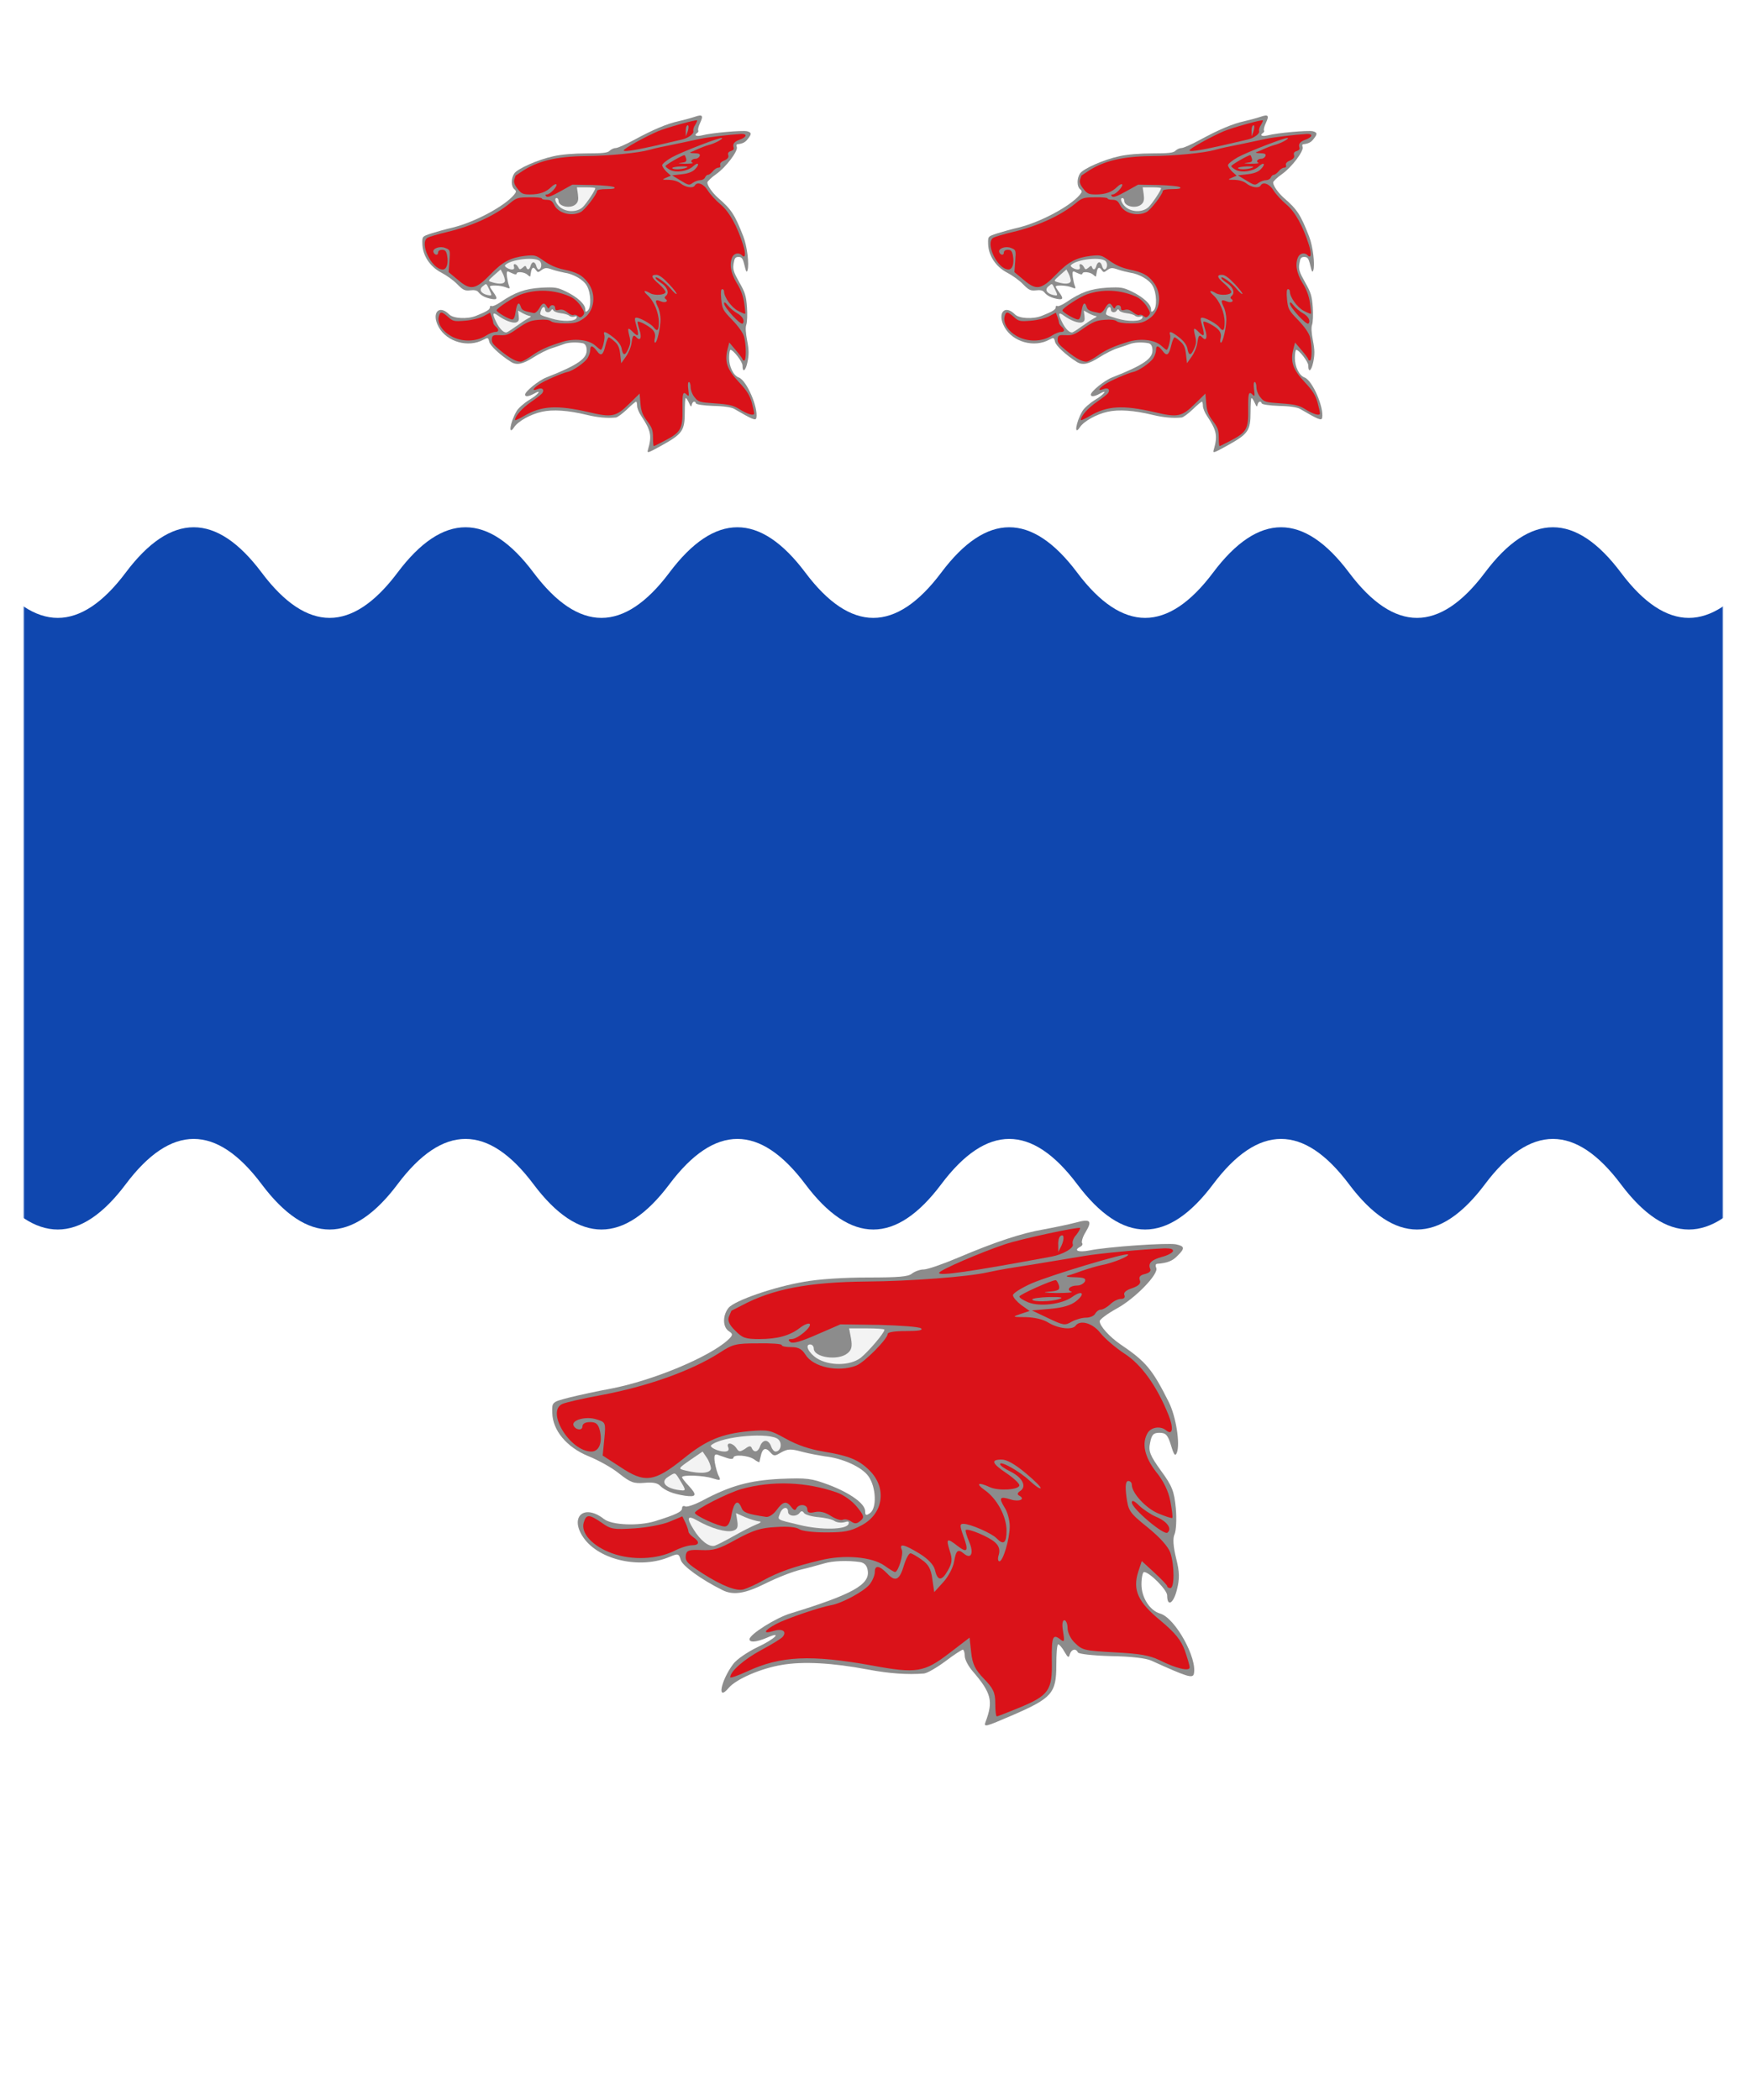 <?xml version="1.0" encoding="utf-8" ?>
    <svg version="1.1"
        baseProfile="full"
        xmlns="http://www.w3.org/2000/svg"
        xmlns:xlink="http://www.w3.org/1999/xlink" 
         xmlns:rdf="http://www.w3.org/1999/02/22-rdf-syntax-ns#"
         xmlns:cc="http://creativecommons.org/ns#"
         xmlns:dc="http://purl.org/dc/elements/1.1/" 
        xmlns:blazonML="http://drawshield.net/blazonML" preserveAspectRatio="xMidYMid meet" height="1200" width="1000" viewBox="0,0,1030,1230 "><defs>
      <filter id="shiny" x="0" y="0" width="150%" height="150%">
      <feGaussianBlur in = "SourceAlpha" stdDeviation = "4" result = "blur1"/>
        <feSpecularLighting result = "specOut" in = "blur1" specularExponent = "20" lighting-color = "#696969">
            <fePointLight x = "300" y = "300" z = "500"/>
        </feSpecularLighting>
        <feComposite result="highlight" in = "SourceGraphic" in2 = "specOut" operator = "arithmetic" k1 = "0" k2 = "1" k3 = "1" k4 = "0"/>
      <feOffset result="offOut" in="SourceGraphic" dx="14" dy="14" />
      <feColorMatrix result = "matrixOut" in = "offOut" type = "matrix" values = "0.2 0 0 0 0 0 0.2 0 0 0 0 0 0.2 0 0 0 0 0 1 0"/>
      <feGaussianBlur result="blurOut" in="matrixOut" stdDeviation="10" />
      <feBlend in="highlight" in2="blurOut" mode="normal"/>
    </filter></defs><g  filter="url(#shiny)" ><g mask="url(#mask3)"><g><g  fill="#ffffff"><rect x='0' y='0' width='1000' height='1200'><title>Field</title></rect></g><g transform='translate(0,0)'><g><title>fess</title><g  fill="#0f47af"><path fill-rule='evenodd' d='M -100 320 
C -73.333,284.444 -46.667,284.444 -20,320
 6.667,355.556 33.333,355.556 60,320
 86.667,284.444 113.333,284.444 140,320
 166.667,355.556 193.333,355.556 220,320
 246.667,284.444 273.333,284.444 300,320
 326.667,355.556 353.333,355.556 380,320
 406.667,284.444 433.333,284.444 460,320
 486.667,355.556 513.333,355.556 540,320
 566.667,284.444 593.333,284.444 620,320
 646.667,355.556 673.333,355.556 700,320
 726.667,284.444 753.333,284.444 780,320
 806.667,355.556 833.333,355.556 860,320
 886.667,284.444 913.333,284.444 940,320
 966.667,355.556 993.333,355.556 1020,320
 1046.667,284.444 1073.333,284.444 1100,320
 1100,320 1100,320 1100,320
 1100,320 1100,680 1100,680
 1073.333,644.444 1046.667,644.444 1020,680
 993.333,715.556 966.667,715.556 940,680
 913.333,644.444 886.667,644.444 860,680
 833.333,715.556 806.667,715.556 780,680
 753.333,644.444 726.667,644.444 700,680
 673.333,715.556 646.667,715.556 620,680
 593.333,644.444 566.667,644.444 540,680
 513.333,715.556 486.667,715.556 460,680
 433.333,644.444 406.667,644.444 380,680
 353.333,715.556 326.667,715.556 300,680
 273.333,644.444 246.667,644.444 220,680
 193.333,715.556 166.667,715.556 140,680
 113.333,644.444 86.667,644.444 60,680
 33.333,715.556 6.667,715.556 -20,680
 -46.667,644.444 -73.333,644.444 -100,680
 -100,680 -100,680 -100,680
 -100,680 -100,320 -100,320
 Z'/></g><g  fill="#da1219"><g transform=" translate(233,50) scale(0.694, 0.741) " >
<title>three wolfs</title><g  ><path d="M233.356,2.334C230.235,3.327 223.994,4.887 219.455,5.88C209.667,7.866 197.893,12.547 181.439,20.917C174.772,24.321 167.963,27.158 166.261,27.158C164.7,27.158 162.431,28.151 161.154,29.286C159.594,30.988 155.196,31.413 141.579,31.413C131.224,31.413 119.876,32.265 113.492,33.683C100.158,36.378 82.853,43.613 80.158,47.443C77.462,51.414 77.462,57.514 80.158,59.784C82.143,61.344 82.143,61.911 79.874,64.465C71.647,73.543 46.681,86.026 28.24,90.281C22.424,91.558 14.197,93.686 9.942,94.962C2.14,97.374 2.14,97.374 2.282,103.048C2.424,112.41 8.665,121.347 18.169,126.028C22.566,128.155 28.808,132.269 31.928,135.39C36.893,140.071 38.312,140.638 42.851,140.213C46.397,139.787 48.667,140.213 49.802,141.631C52.213,144.468 55.617,146.029 60.866,147.021C65.973,147.873 66.398,146.738 62.426,141.631C60.866,139.645 59.589,137.659 59.589,137.234C59.589,135.815 69.093,136.241 73.065,137.801C76.469,139.078 76.753,138.936 75.902,136.808C75.193,135.39 74.484,132.127 74.058,129.432C73.632,125.744 73.916,124.751 75.335,125.318C76.469,125.886 78.455,126.595 79.732,127.162C81.151,127.73 82.285,127.588 82.285,126.879C82.285,125.035 88.81,125.602 91.364,127.73C92.64,128.865 93.633,129.432 93.775,129.148C93.775,128.865 94.059,127.446 94.343,126.028C95.052,121.914 96.47,121.205 98.456,123.9C100.158,126.169 100.442,126.169 103.421,124.042C106.258,122.198 107.535,122.056 112.641,123.758C115.762,124.751 120.443,125.744 122.713,126.169C130.373,127.162 138.884,131.702 141.862,136.666C145.267,142.34 145.692,153.547 142.572,156.242C140.87,157.66 140.444,157.518 140.444,155.249C140.444,151.277 133.919,145.603 124.273,141.206C116.613,137.801 114.911,137.518 102.995,138.085C89.378,138.936 81.009,141.631 68.384,149.717C64.98,151.844 61.717,153.121 61.008,152.696C60.157,152.128 59.589,152.696 59.589,153.688C59.589,155.533 56.752,157.093 47.674,160.497C40.439,163.192 28.524,162.625 25.12,159.362C16.183,150.993 9.658,158.37 16.183,169.434C23.134,181.207 41.291,186.03 54.199,179.363C57.887,177.519 58.171,177.661 59.022,181.066C59.731,184.186 68.242,191.563 77.321,196.953C82.143,199.932 87.392,198.939 96.612,193.407C101.577,190.428 108.528,187.165 112.074,186.172C115.62,185.179 120.159,183.619 122.287,182.91C126.117,181.491 132.784,181.207 138.316,182.2C140.16,182.626 141.295,184.044 141.579,186.74C142.572,194.116 134.628,199.364 107.677,209.294C101.151,211.563 89.378,220.5 89.378,223.053C89.378,224.897 92.357,224.614 96.896,222.344C104.272,218.372 100.726,222.911 92.782,227.309C88.385,229.862 83.562,233.834 82.143,236.245C76.611,245.182 74.909,256.388 80.158,248.87C83.42,244.189 94.343,238.515 103.563,236.671C112.925,234.685 125.975,235.536 141.579,239.082C150.941,241.21 159.168,241.919 166.403,241.21C167.821,241.068 172.077,238.089 175.907,234.685C179.595,231.281 183.141,228.585 183.566,228.585C183.992,228.585 184.418,230.146 184.418,231.99C184.418,233.692 185.978,237.38 187.964,240.075C196.191,251.565 197.042,255.821 193.638,266.743C192.645,269.864 193.354,269.58 205.695,263.197C222.859,254.26 224.845,251.565 224.845,236.955C224.845,230.855 225.129,225.748 225.696,225.748C226.122,225.748 227.398,227.451 228.391,229.578C229.952,232.841 230.377,233.125 230.803,230.997C231.512,228.302 233.498,227.734 234.349,230.004C234.633,230.855 240.732,231.706 248.96,231.99C257.896,232.132 264.563,233.125 266.833,234.401C282.436,242.912 284.99,243.905 285.557,241.494C287.259,233.267 277.33,211.705 270.663,209.436C266.123,207.875 262.435,200.925 262.435,193.974C262.435,190.428 263.003,187.449 263.57,187.449C265.982,187.449 273.783,196.953 273.783,199.79C273.783,206.031 276.478,204.329 278.039,197.095C279.315,191.137 279.315,187.591 277.755,180.214C276.478,173.973 276.195,169.576 277.046,167.448C277.755,165.604 278.039,159.362 277.613,153.688C276.904,144.752 276.053,141.915 271.088,133.829C266.265,125.744 265.414,123.474 266.265,118.935C266.975,114.68 267.684,113.687 270.379,113.687C273.216,113.687 274.067,114.821 275.486,120.354C276.762,125.46 277.33,126.311 278.039,124.325C279.599,119.786 277.755,105.176 274.493,97.374C267.258,80.068 264.421,75.954 253.215,66.876C248.25,62.762 243.995,57.088 243.995,54.535C243.995,53.684 247.399,50.563 251.513,47.868C259.74,42.478 270.237,29.428 268.96,26.307C268.535,25.172 268.677,24.321 269.244,24.179C273.925,23.754 276.195,22.619 278.323,19.924C281.727,15.952 281.585,14.817 277.613,13.824C273.783,12.973 247.399,15.101 239.455,17.087C234.491,18.221 232.221,17.087 235.484,15.101C236.335,14.533 236.618,13.682 236.193,13.115C235.909,12.405 236.477,9.852 237.753,7.441C240.874,1.199 239.881,0.206 233.356,2.334Z"  fill="rgb(140,140,140)" fill-rule="nonzero" />
<path d="M233.64,8.859C232.363,10.42 231.796,12.689 232.079,13.682C232.93,15.668 227.824,19.214 222.717,20.349C186.403,28.435 173.07,30.704 173.07,29.002C173.07,27.583 191.51,18.08 202.149,13.824C208.674,11.129 234.491,4.462 235.342,5.171C235.484,5.455 234.774,7.157 233.64,8.859Z"  fill-rule="nonzero" />
<path d="M276.337,17.512C276.053,18.363 273.925,19.782 271.514,20.491C266.833,22.051 265.272,23.895 266.265,26.732C266.833,28.009 265.84,29.002 263.996,29.569C261.868,30.137 261.159,31.13 261.726,32.832C262.293,34.534 261.3,35.811 258.322,37.087C255.626,38.08 254.35,39.499 254.917,40.776C255.343,41.91 254.775,42.761 253.357,42.761C252.08,42.761 249.952,44.038 248.676,45.598C247.257,47.159 245.413,48.435 244.562,48.435C243.569,48.435 242.576,49.428 242.009,50.563C241.583,51.698 239.739,52.691 238.037,52.691C236.193,52.691 233.356,53.684 231.654,54.819C228.675,56.947 227.966,56.805 221.299,52.975L214.064,48.861L222.15,48.01C227.682,47.443 231.228,46.166 233.498,44.038C237.895,39.924 236.335,37.797 231.796,41.769C227.256,45.598 217.752,47.017 212.504,44.606C210.234,43.471 208.532,42.194 208.532,41.485C208.532,40.492 222.717,32.832 224.561,32.832C224.987,32.832 225.554,34.109 225.98,35.527C226.547,37.939 225.838,38.506 221.441,38.932C218.32,39.215 219.596,39.499 224.845,39.641C229.526,39.641 232.505,39.357 231.512,38.932C229.1,37.939 230.803,35.669 234.065,35.669C235.484,35.669 236.902,34.676 237.47,33.541C238.037,31.839 237.044,31.413 232.93,31.272C230.093,31.272 228.675,30.846 229.81,30.42C230.945,30.137 233.923,28.86 236.193,27.867C238.604,26.874 242.434,25.456 244.704,24.888C249.811,23.754 257.329,20.065 256.478,19.214C255.343,18.221 222.433,30.137 213.922,34.534C209.383,36.946 205.695,39.783 205.695,40.776C205.695,41.91 207.397,44.18 209.383,46.024L213.071,49.145L209.1,50.705C205.27,52.265 205.27,52.407 211.369,52.407C215.199,52.549 219.029,53.542 221.441,55.386C225.696,58.507 231.937,59.358 233.356,56.947C235.342,53.684 240.874,55.528 244.278,60.776C246.264,63.755 251.087,68.72 255.059,71.841C262.577,77.657 269.386,89.288 274.351,104.183C276.762,111.275 276.195,115.247 273.358,112.41C270.946,109.999 266.975,110.566 265.272,113.545C262.435,119.077 263.712,126.311 268.819,134.255C272.223,139.22 274.351,144.61 275.202,150C275.911,154.54 276.337,158.37 276.053,158.795C275.769,159.079 272.932,157.944 269.812,156.384C264.421,153.688 258.18,145.603 258.18,141.206C258.18,140.071 257.471,139.22 256.619,139.22C255.485,139.22 255.201,141.773 255.768,147.305C256.619,154.965 257.045,155.958 265.13,163.76C270.663,169.15 274.209,173.973 275.202,177.236C277.046,183.903 277.046,195.96 275.202,195.96C274.493,195.96 273.783,195.534 273.783,194.825C273.641,194.258 271.23,191.137 268.109,187.733L262.577,181.633L261.017,187.307C258.463,196.953 260.875,203.336 270.804,213.124C277.33,219.649 279.883,223.479 281.585,229.011C282.72,232.983 283.713,236.955 283.713,237.948C283.713,240.217 277.897,238.657 270.379,234.118C265.84,231.564 261.868,230.713 250.662,230.004C237.47,229.153 236.335,228.869 233.214,225.181C231.228,223.053 229.81,219.507 229.81,217.096C229.81,214.826 229.1,212.982 228.391,212.982C227.54,212.982 227.256,215.252 227.824,218.94C228.533,224.046 228.391,224.755 226.831,223.337C223.285,219.933 222.717,221.493 222.859,234.401C223.143,250.147 221.582,252.842 208.39,259.367C203.426,261.778 199.028,263.906 198.603,263.906C198.177,264.048 197.893,260.927 197.893,257.097C197.893,251.282 197.042,249.154 192.929,244.047C188.957,239.082 187.822,236.245 187.255,230.004L186.545,222.202L177.751,230.288C166.544,240.643 163.14,241.352 143.423,236.955C116.471,231.139 103.137,231.848 88.385,240.075C84.271,242.345 80.867,243.763 80.867,243.196C80.867,240.075 86.966,233.692 94.626,228.727C99.307,225.748 103.705,222.486 104.13,221.635C105.974,218.798 103.705,217.237 100.017,218.656C95.052,220.5 95.619,218.514 101.151,214.968C105.549,212.131 120.159,206.173 125.266,205.038C129.947,204.187 140.018,197.662 142.43,193.974C143.707,191.988 144.699,189.151 144.699,187.449C144.699,183.619 146.685,183.903 150.232,188.3C153.778,192.839 155.622,191.846 157.608,183.761C158.459,180.356 159.736,177.519 160.445,177.519C161.012,177.519 163.282,179.08 165.41,180.924C168.388,183.335 169.523,185.888 170.091,191.137L170.942,198.088L174.914,192.839C177.183,189.86 179.311,185.037 179.737,181.775C180.588,175.817 181.439,175.108 183.992,177.661C187.255,180.924 188.531,177.519 186.403,171.562C185.269,168.299 184.559,165.462 184.843,165.178C185.978,164.185 195.198,168.866 197.752,171.703C199.596,173.689 200.021,175.675 199.454,178.229C198.886,180.214 199.028,181.775 199.737,181.775C201.298,181.775 204.277,170.001 204.277,163.192C204.277,160.072 203.284,155.533 202.007,153.263C199.312,148.014 199.879,147.163 204.702,149.007C208.39,150.426 211.369,148.866 208.532,147.021C207.397,146.312 207.681,145.461 208.958,144.468C211.937,142.057 209.809,137.234 204.418,134.113C202.007,132.695 200.021,130.992 200.021,130.283C200.021,128.297 208.532,133.971 213.071,139.078C215.341,141.631 217.469,143.475 217.894,143.05C218.32,142.624 215.341,139.078 211.369,135.106C206.546,130.283 203,127.872 200.73,127.872C195.766,127.872 196.333,129.858 202.858,135.106C205.979,137.659 208.532,140.496 208.532,141.489C208.532,143.901 199.312,144.61 195.482,142.482C190.375,139.645 189.099,140.496 193.07,143.901C198.603,148.44 202.858,157.944 202.858,165.462C202.858,172.129 201.581,173.406 198.461,169.576C196.333,166.881 186.829,161.916 183.85,161.916C182.148,161.916 182.148,162.767 183.85,168.583C186.262,176.385 185.552,177.661 181.155,173.548C176.616,169.292 176.048,169.576 177.751,176.101C179.027,180.64 178.885,182.626 176.899,186.74C174.204,192.414 172.36,192.272 171.226,186.172C170.658,183.619 168.247,180.498 164.417,177.661C157.608,172.696 155.338,172.129 156.615,175.675C157.466,177.945 155.055,187.449 153.636,187.449C153.211,187.449 151.083,185.888 148.955,184.044C143.423,179.363 131.082,178.087 120.727,181.207C109.237,184.47 102.144,187.449 95.477,191.846C92.357,193.974 88.385,196.102 86.683,196.669C83.42,197.662 77.179,194.683 68.81,188.3C61.717,182.768 60.866,181.775 61.291,178.229C61.717,175.959 62.71,175.533 68.1,175.817C73.491,176.101 75.76,175.392 83.562,170.143C91.08,165.32 94.201,164.044 101.01,163.618C106.258,163.192 109.946,163.618 111.365,164.753C112.499,165.746 117.606,166.455 123.138,166.455C131.224,166.455 133.919,165.888 138.742,162.767C148.529,156.667 150.232,142.908 142.288,133.546C137.607,128.014 133.351,125.886 122.003,123.616C116.046,122.481 110.23,120.07 105.407,116.807C98.314,112.126 97.747,111.984 89.094,112.836C77.037,114.254 70.37,117.517 60.44,127.162C47.248,139.929 43.135,140.496 32.212,131.702L24.552,125.744L25.261,116.949C25.971,108.296 25.829,108.013 21.857,106.594C17.318,104.75 10.793,106.878 11.644,109.715C12.495,112.268 15.616,112.694 15.616,110.282C15.616,108.864 16.892,108.013 19.02,108.013C21.573,108.013 22.566,109.006 23.276,112.41C24.552,118.793 22.992,123.616 19.587,123.616C10.083,123.616 -0.697,102.197 6.821,98.367C8.098,97.658 15.616,95.53 23.417,93.828C44.411,89.147 63.845,80.777 76.186,71.273C82.002,66.734 83.278,66.309 93.066,66.309C98.882,66.167 103.563,66.592 103.563,67.16C103.563,67.869 105.407,68.295 107.818,68.295C110.939,68.295 112.499,69.287 114.06,72.266C117.464,78.933 128.529,81.77 136.472,78.082C140.018,76.522 150.373,63.897 150.373,61.344C150.373,60.351 153.494,59.784 158.459,59.784C163.991,59.784 166.119,59.358 165.126,58.365C164.275,57.514 155.906,56.805 146.544,56.521L129.521,56.237L119.166,61.628C111.932,65.458 108.386,66.592 107.393,65.599C106.258,64.465 106.542,64.039 107.96,64.039C110.655,64.039 117.18,57.372 115.904,55.954C115.336,55.528 113.492,56.379 111.648,58.081C107.251,62.195 101.719,64.039 93.633,64.039C87.676,64.039 86.257,63.472 83.136,59.642C80.441,56.521 79.59,54.251 80.299,52.124C80.867,50.563 81.292,49.145 81.434,49.003C81.434,49.003 83.562,47.726 85.832,46.308C99.449,37.513 115.478,33.825 141.153,33.541C160.445,33.399 185.978,30.988 194.347,28.718C197.042,28.009 201.298,27.016 203.567,26.591C207.539,25.881 220.022,23.47 237.611,19.924C243.995,18.647 262.435,16.519 272.79,15.952C275.344,15.952 276.62,16.377 276.337,17.512Z"  fill-rule="nonzero" />
<path d="M148.955,59.074C148.955,60.776 141.862,70.706 138.458,73.969C133.777,78.224 124.699,78.366 119.166,74.252C115.478,71.415 113.634,66.876 116.188,66.876C117.039,66.876 117.748,67.869 117.748,69.004C117.748,73.827 128.529,75.671 132.642,71.557C134.486,69.855 134.77,67.869 134.203,63.755L133.351,58.365L141.153,58.365C145.409,58.365 148.955,58.649 148.955,59.074Z"  fill="rgb(243,243,243)" fill-rule="nonzero" />
<path d="M130.514,61.769C133.493,65.458 131.649,70.422 127.252,70.848C119.45,71.841 116.471,65.599 123.138,62.195C128.245,59.5 128.387,59.5 130.514,61.769Z"  fill="rgb(140,140,140)" fill-rule="nonzero" />
<path d="M102.144,117.233C103.988,119.361 103.137,123.616 100.868,123.616C100.158,123.616 99.307,122.34 98.882,120.779C98.456,119.219 97.463,117.942 96.47,117.942C95.477,117.942 94.484,119.219 94.059,120.779C93.208,123.9 91.364,124.467 90.371,121.772C89.945,120.495 89.236,120.495 87.392,122.198C85.122,123.9 84.697,123.9 83.562,121.772C81.86,118.793 78.881,118.51 80.016,121.488C80.441,122.907 79.874,123.616 78.314,123.616C75.477,123.616 71.363,121.205 72.498,120.212C77.321,115.389 98.882,113.261 102.144,117.233Z"  fill="rgb(243,243,243)" fill-rule="nonzero" />
<path d="M72.356,132.411C72.356,135.106 67.958,135.673 61.15,133.688C57.745,132.695 57.745,132.695 63.136,128.155L68.668,123.616L70.512,126.879C71.505,128.581 72.214,131.134 72.356,132.411Z"  fill="rgb(243,243,243)" fill-rule="nonzero" />
<path d="M58.88,139.22C61.575,144.61 61.575,144.61 57.462,143.901C52.071,142.766 50.085,139.645 53.348,137.092C56.752,134.539 56.327,134.255 58.88,139.22Z"  fill="rgb(243,243,243)" fill-rule="nonzero" />
<g  ><path d="M127.961,145.319C130.798,146.454 134.77,149.858 136.756,152.837C140.018,157.66 140.16,158.511 138.316,160.355C136.756,161.916 135.905,162.058 134.203,160.639C133.068,159.646 131.366,159.221 130.514,159.788C129.805,160.214 127.394,159.362 125.408,157.802C122.855,155.816 120.585,155.107 118.315,155.674C115.762,156.384 114.911,155.958 114.911,154.256C114.911,151.561 111.223,151.135 110.088,153.688C109.662,154.965 108.953,154.823 107.818,152.979C105.691,149.575 104.13,150 101.293,154.681C99.875,156.951 97.889,158.511 96.612,158.228C88.243,156.667 86.683,155.958 85.832,153.405C84.271,148.724 82.569,150.142 81.434,156.951C80.867,161.207 79.874,163.334 78.455,163.334C75.76,163.334 65.263,157.518 65.263,156.1C65.263,154.398 79.874,145.461 85.832,143.475C99.449,138.936 114.485,139.645 127.961,145.319Z"  fill-rule="nonzero" />
<path d="M24.127,161.348C28.098,164.753 29.233,165.036 38.454,164.327C44.128,163.902 50.936,162.341 54.057,160.781L59.731,157.944L61.15,161.49C61.859,163.334 62.426,165.462 62.426,166.029C62.426,166.739 63.419,168.015 64.554,169.008C67.533,171.42 67.249,173.264 63.987,173.264C62.426,173.264 58.88,174.54 56.185,176.243C48.383,180.782 37.602,181.349 28.666,177.519C20.155,173.831 14.765,166.881 16.183,161.207C17.318,156.667 18.594,156.809 24.127,161.348Z"  fill-rule="nonzero" />
</g>
<path d="M268.96,158.228C273.783,160.639 276.053,164.469 273.925,166.597C272.365,168.157 258.18,153.83 258.18,150.568C258.18,149.149 259.315,149.717 261.442,152.27C263.145,154.256 266.549,156.951 268.96,158.228Z"  fill-rule="nonzero" />
<path d="M106.4,155.533C106.4,157.944 110.088,158.37 111.506,156.1C112.216,154.965 112.783,154.965 113.492,156.242C114.06,157.093 116.897,158.086 119.734,158.37C122.571,158.653 125.833,159.504 126.826,160.355C127.819,161.207 129.805,161.49 131.224,161.065C133.068,160.355 133.493,160.639 133.068,162.058C132.075,165.036 121.01,165.32 111.365,162.483C101.01,159.504 101.719,159.93 102.854,156.384C103.847,152.979 106.4,152.412 106.4,155.533Z"  fill="rgb(243,243,243)" fill-rule="nonzero" />
<path d="M93.633,160.639C94.91,160.639 94.201,161.49 92.215,162.341C90.229,163.334 85.832,166.029 82.285,168.441C78.739,170.852 75.051,173.122 73.916,173.548C71.363,174.257 67.675,170.71 64.696,164.895C61.433,158.653 61.859,157.093 66.398,160.214C72.214,164.185 78.881,166.597 82.002,165.604C83.988,164.895 84.413,163.76 83.988,160.497L83.42,156.242L87.392,158.37C89.662,159.504 92.499,160.497 93.633,160.639Z"  fill="rgb(243,243,243)" fill-rule="nonzero" />
<path d="M226.547,9.568C225.98,10.136 225.554,12.264 225.696,14.25L225.696,17.938L227.115,14.533C228.533,10.845 228.249,7.866 226.547,9.568Z"  fill="rgb(140,140,140)" fill-rule="nonzero" />
<path d="M214.206,43.045C214.206,44.464 222.717,44.322 226.263,42.761C228.249,42.052 226.831,41.627 221.724,41.769C217.611,41.91 214.206,42.478 214.206,43.045Z"  fill="rgb(140,140,140)" fill-rule="nonzero" />
</g>
</g>
</g><g  fill="#da1219"><g transform=" translate(566,50) scale(0.694, 0.741) " >
<title>three wolfs</title><g  ><path d="M233.356,2.334C230.235,3.327 223.994,4.887 219.455,5.88C209.667,7.866 197.893,12.547 181.439,20.917C174.772,24.321 167.963,27.158 166.261,27.158C164.7,27.158 162.431,28.151 161.154,29.286C159.594,30.988 155.196,31.413 141.579,31.413C131.224,31.413 119.876,32.265 113.492,33.683C100.158,36.378 82.853,43.613 80.158,47.443C77.462,51.414 77.462,57.514 80.158,59.784C82.143,61.344 82.143,61.911 79.874,64.465C71.647,73.543 46.681,86.026 28.24,90.281C22.424,91.558 14.197,93.686 9.942,94.962C2.14,97.374 2.14,97.374 2.282,103.048C2.424,112.41 8.665,121.347 18.169,126.028C22.566,128.155 28.808,132.269 31.928,135.39C36.893,140.071 38.312,140.638 42.851,140.213C46.397,139.787 48.667,140.213 49.802,141.631C52.213,144.468 55.617,146.029 60.866,147.021C65.973,147.873 66.398,146.738 62.426,141.631C60.866,139.645 59.589,137.659 59.589,137.234C59.589,135.815 69.093,136.241 73.065,137.801C76.469,139.078 76.753,138.936 75.902,136.808C75.193,135.39 74.484,132.127 74.058,129.432C73.632,125.744 73.916,124.751 75.335,125.318C76.469,125.886 78.455,126.595 79.732,127.162C81.151,127.73 82.285,127.588 82.285,126.879C82.285,125.035 88.81,125.602 91.364,127.73C92.64,128.865 93.633,129.432 93.775,129.148C93.775,128.865 94.059,127.446 94.343,126.028C95.052,121.914 96.47,121.205 98.456,123.9C100.158,126.169 100.442,126.169 103.421,124.042C106.258,122.198 107.535,122.056 112.641,123.758C115.762,124.751 120.443,125.744 122.713,126.169C130.373,127.162 138.884,131.702 141.862,136.666C145.267,142.34 145.692,153.547 142.572,156.242C140.87,157.66 140.444,157.518 140.444,155.249C140.444,151.277 133.919,145.603 124.273,141.206C116.613,137.801 114.911,137.518 102.995,138.085C89.378,138.936 81.009,141.631 68.384,149.717C64.98,151.844 61.717,153.121 61.008,152.696C60.157,152.128 59.589,152.696 59.589,153.688C59.589,155.533 56.752,157.093 47.674,160.497C40.439,163.192 28.524,162.625 25.12,159.362C16.183,150.993 9.658,158.37 16.183,169.434C23.134,181.207 41.291,186.03 54.199,179.363C57.887,177.519 58.171,177.661 59.022,181.066C59.731,184.186 68.242,191.563 77.321,196.953C82.143,199.932 87.392,198.939 96.612,193.407C101.577,190.428 108.528,187.165 112.074,186.172C115.62,185.179 120.159,183.619 122.287,182.91C126.117,181.491 132.784,181.207 138.316,182.2C140.16,182.626 141.295,184.044 141.579,186.74C142.572,194.116 134.628,199.364 107.677,209.294C101.151,211.563 89.378,220.5 89.378,223.053C89.378,224.897 92.357,224.614 96.896,222.344C104.272,218.372 100.726,222.911 92.782,227.309C88.385,229.862 83.562,233.834 82.143,236.245C76.611,245.182 74.909,256.388 80.158,248.87C83.42,244.189 94.343,238.515 103.563,236.671C112.925,234.685 125.975,235.536 141.579,239.082C150.941,241.21 159.168,241.919 166.403,241.21C167.821,241.068 172.077,238.089 175.907,234.685C179.595,231.281 183.141,228.585 183.566,228.585C183.992,228.585 184.418,230.146 184.418,231.99C184.418,233.692 185.978,237.38 187.964,240.075C196.191,251.565 197.042,255.821 193.638,266.743C192.645,269.864 193.354,269.58 205.695,263.197C222.859,254.26 224.845,251.565 224.845,236.955C224.845,230.855 225.129,225.748 225.696,225.748C226.122,225.748 227.398,227.451 228.391,229.578C229.952,232.841 230.377,233.125 230.803,230.997C231.512,228.302 233.498,227.734 234.349,230.004C234.633,230.855 240.732,231.706 248.96,231.99C257.896,232.132 264.563,233.125 266.833,234.401C282.436,242.912 284.99,243.905 285.557,241.494C287.259,233.267 277.33,211.705 270.663,209.436C266.123,207.875 262.435,200.925 262.435,193.974C262.435,190.428 263.003,187.449 263.57,187.449C265.982,187.449 273.783,196.953 273.783,199.79C273.783,206.031 276.478,204.329 278.039,197.095C279.315,191.137 279.315,187.591 277.755,180.214C276.478,173.973 276.195,169.576 277.046,167.448C277.755,165.604 278.039,159.362 277.613,153.688C276.904,144.752 276.053,141.915 271.088,133.829C266.265,125.744 265.414,123.474 266.265,118.935C266.975,114.68 267.684,113.687 270.379,113.687C273.216,113.687 274.067,114.821 275.486,120.354C276.762,125.46 277.33,126.311 278.039,124.325C279.599,119.786 277.755,105.176 274.493,97.374C267.258,80.068 264.421,75.954 253.215,66.876C248.25,62.762 243.995,57.088 243.995,54.535C243.995,53.684 247.399,50.563 251.513,47.868C259.74,42.478 270.237,29.428 268.96,26.307C268.535,25.172 268.677,24.321 269.244,24.179C273.925,23.754 276.195,22.619 278.323,19.924C281.727,15.952 281.585,14.817 277.613,13.824C273.783,12.973 247.399,15.101 239.455,17.087C234.491,18.221 232.221,17.087 235.484,15.101C236.335,14.533 236.618,13.682 236.193,13.115C235.909,12.405 236.477,9.852 237.753,7.441C240.874,1.199 239.881,0.206 233.356,2.334Z"  fill="rgb(140,140,140)" fill-rule="nonzero" />
<path d="M233.64,8.859C232.363,10.42 231.796,12.689 232.079,13.682C232.93,15.668 227.824,19.214 222.717,20.349C186.403,28.435 173.07,30.704 173.07,29.002C173.07,27.583 191.51,18.08 202.149,13.824C208.674,11.129 234.491,4.462 235.342,5.171C235.484,5.455 234.774,7.157 233.64,8.859Z"  fill-rule="nonzero" />
<path d="M276.337,17.512C276.053,18.363 273.925,19.782 271.514,20.491C266.833,22.051 265.272,23.895 266.265,26.732C266.833,28.009 265.84,29.002 263.996,29.569C261.868,30.137 261.159,31.13 261.726,32.832C262.293,34.534 261.3,35.811 258.322,37.087C255.626,38.08 254.35,39.499 254.917,40.776C255.343,41.91 254.775,42.761 253.357,42.761C252.08,42.761 249.952,44.038 248.676,45.598C247.257,47.159 245.413,48.435 244.562,48.435C243.569,48.435 242.576,49.428 242.009,50.563C241.583,51.698 239.739,52.691 238.037,52.691C236.193,52.691 233.356,53.684 231.654,54.819C228.675,56.947 227.966,56.805 221.299,52.975L214.064,48.861L222.15,48.01C227.682,47.443 231.228,46.166 233.498,44.038C237.895,39.924 236.335,37.797 231.796,41.769C227.256,45.598 217.752,47.017 212.504,44.606C210.234,43.471 208.532,42.194 208.532,41.485C208.532,40.492 222.717,32.832 224.561,32.832C224.987,32.832 225.554,34.109 225.98,35.527C226.547,37.939 225.838,38.506 221.441,38.932C218.32,39.215 219.596,39.499 224.845,39.641C229.526,39.641 232.505,39.357 231.512,38.932C229.1,37.939 230.803,35.669 234.065,35.669C235.484,35.669 236.902,34.676 237.47,33.541C238.037,31.839 237.044,31.413 232.93,31.272C230.093,31.272 228.675,30.846 229.81,30.42C230.945,30.137 233.923,28.86 236.193,27.867C238.604,26.874 242.434,25.456 244.704,24.888C249.811,23.754 257.329,20.065 256.478,19.214C255.343,18.221 222.433,30.137 213.922,34.534C209.383,36.946 205.695,39.783 205.695,40.776C205.695,41.91 207.397,44.18 209.383,46.024L213.071,49.145L209.1,50.705C205.27,52.265 205.27,52.407 211.369,52.407C215.199,52.549 219.029,53.542 221.441,55.386C225.696,58.507 231.937,59.358 233.356,56.947C235.342,53.684 240.874,55.528 244.278,60.776C246.264,63.755 251.087,68.72 255.059,71.841C262.577,77.657 269.386,89.288 274.351,104.183C276.762,111.275 276.195,115.247 273.358,112.41C270.946,109.999 266.975,110.566 265.272,113.545C262.435,119.077 263.712,126.311 268.819,134.255C272.223,139.22 274.351,144.61 275.202,150C275.911,154.54 276.337,158.37 276.053,158.795C275.769,159.079 272.932,157.944 269.812,156.384C264.421,153.688 258.18,145.603 258.18,141.206C258.18,140.071 257.471,139.22 256.619,139.22C255.485,139.22 255.201,141.773 255.768,147.305C256.619,154.965 257.045,155.958 265.13,163.76C270.663,169.15 274.209,173.973 275.202,177.236C277.046,183.903 277.046,195.96 275.202,195.96C274.493,195.96 273.783,195.534 273.783,194.825C273.641,194.258 271.23,191.137 268.109,187.733L262.577,181.633L261.017,187.307C258.463,196.953 260.875,203.336 270.804,213.124C277.33,219.649 279.883,223.479 281.585,229.011C282.72,232.983 283.713,236.955 283.713,237.948C283.713,240.217 277.897,238.657 270.379,234.118C265.84,231.564 261.868,230.713 250.662,230.004C237.47,229.153 236.335,228.869 233.214,225.181C231.228,223.053 229.81,219.507 229.81,217.096C229.81,214.826 229.1,212.982 228.391,212.982C227.54,212.982 227.256,215.252 227.824,218.94C228.533,224.046 228.391,224.755 226.831,223.337C223.285,219.933 222.717,221.493 222.859,234.401C223.143,250.147 221.582,252.842 208.39,259.367C203.426,261.778 199.028,263.906 198.603,263.906C198.177,264.048 197.893,260.927 197.893,257.097C197.893,251.282 197.042,249.154 192.929,244.047C188.957,239.082 187.822,236.245 187.255,230.004L186.545,222.202L177.751,230.288C166.544,240.643 163.14,241.352 143.423,236.955C116.471,231.139 103.137,231.848 88.385,240.075C84.271,242.345 80.867,243.763 80.867,243.196C80.867,240.075 86.966,233.692 94.626,228.727C99.307,225.748 103.705,222.486 104.13,221.635C105.974,218.798 103.705,217.237 100.017,218.656C95.052,220.5 95.619,218.514 101.151,214.968C105.549,212.131 120.159,206.173 125.266,205.038C129.947,204.187 140.018,197.662 142.43,193.974C143.707,191.988 144.699,189.151 144.699,187.449C144.699,183.619 146.685,183.903 150.232,188.3C153.778,192.839 155.622,191.846 157.608,183.761C158.459,180.356 159.736,177.519 160.445,177.519C161.012,177.519 163.282,179.08 165.41,180.924C168.388,183.335 169.523,185.888 170.091,191.137L170.942,198.088L174.914,192.839C177.183,189.86 179.311,185.037 179.737,181.775C180.588,175.817 181.439,175.108 183.992,177.661C187.255,180.924 188.531,177.519 186.403,171.562C185.269,168.299 184.559,165.462 184.843,165.178C185.978,164.185 195.198,168.866 197.752,171.703C199.596,173.689 200.021,175.675 199.454,178.229C198.886,180.214 199.028,181.775 199.737,181.775C201.298,181.775 204.277,170.001 204.277,163.192C204.277,160.072 203.284,155.533 202.007,153.263C199.312,148.014 199.879,147.163 204.702,149.007C208.39,150.426 211.369,148.866 208.532,147.021C207.397,146.312 207.681,145.461 208.958,144.468C211.937,142.057 209.809,137.234 204.418,134.113C202.007,132.695 200.021,130.992 200.021,130.283C200.021,128.297 208.532,133.971 213.071,139.078C215.341,141.631 217.469,143.475 217.894,143.05C218.32,142.624 215.341,139.078 211.369,135.106C206.546,130.283 203,127.872 200.73,127.872C195.766,127.872 196.333,129.858 202.858,135.106C205.979,137.659 208.532,140.496 208.532,141.489C208.532,143.901 199.312,144.61 195.482,142.482C190.375,139.645 189.099,140.496 193.07,143.901C198.603,148.44 202.858,157.944 202.858,165.462C202.858,172.129 201.581,173.406 198.461,169.576C196.333,166.881 186.829,161.916 183.85,161.916C182.148,161.916 182.148,162.767 183.85,168.583C186.262,176.385 185.552,177.661 181.155,173.548C176.616,169.292 176.048,169.576 177.751,176.101C179.027,180.64 178.885,182.626 176.899,186.74C174.204,192.414 172.36,192.272 171.226,186.172C170.658,183.619 168.247,180.498 164.417,177.661C157.608,172.696 155.338,172.129 156.615,175.675C157.466,177.945 155.055,187.449 153.636,187.449C153.211,187.449 151.083,185.888 148.955,184.044C143.423,179.363 131.082,178.087 120.727,181.207C109.237,184.47 102.144,187.449 95.477,191.846C92.357,193.974 88.385,196.102 86.683,196.669C83.42,197.662 77.179,194.683 68.81,188.3C61.717,182.768 60.866,181.775 61.291,178.229C61.717,175.959 62.71,175.533 68.1,175.817C73.491,176.101 75.76,175.392 83.562,170.143C91.08,165.32 94.201,164.044 101.01,163.618C106.258,163.192 109.946,163.618 111.365,164.753C112.499,165.746 117.606,166.455 123.138,166.455C131.224,166.455 133.919,165.888 138.742,162.767C148.529,156.667 150.232,142.908 142.288,133.546C137.607,128.014 133.351,125.886 122.003,123.616C116.046,122.481 110.23,120.07 105.407,116.807C98.314,112.126 97.747,111.984 89.094,112.836C77.037,114.254 70.37,117.517 60.44,127.162C47.248,139.929 43.135,140.496 32.212,131.702L24.552,125.744L25.261,116.949C25.971,108.296 25.829,108.013 21.857,106.594C17.318,104.75 10.793,106.878 11.644,109.715C12.495,112.268 15.616,112.694 15.616,110.282C15.616,108.864 16.892,108.013 19.02,108.013C21.573,108.013 22.566,109.006 23.276,112.41C24.552,118.793 22.992,123.616 19.587,123.616C10.083,123.616 -0.697,102.197 6.821,98.367C8.098,97.658 15.616,95.53 23.417,93.828C44.411,89.147 63.845,80.777 76.186,71.273C82.002,66.734 83.278,66.309 93.066,66.309C98.882,66.167 103.563,66.592 103.563,67.16C103.563,67.869 105.407,68.295 107.818,68.295C110.939,68.295 112.499,69.287 114.06,72.266C117.464,78.933 128.529,81.77 136.472,78.082C140.018,76.522 150.373,63.897 150.373,61.344C150.373,60.351 153.494,59.784 158.459,59.784C163.991,59.784 166.119,59.358 165.126,58.365C164.275,57.514 155.906,56.805 146.544,56.521L129.521,56.237L119.166,61.628C111.932,65.458 108.386,66.592 107.393,65.599C106.258,64.465 106.542,64.039 107.96,64.039C110.655,64.039 117.18,57.372 115.904,55.954C115.336,55.528 113.492,56.379 111.648,58.081C107.251,62.195 101.719,64.039 93.633,64.039C87.676,64.039 86.257,63.472 83.136,59.642C80.441,56.521 79.59,54.251 80.299,52.124C80.867,50.563 81.292,49.145 81.434,49.003C81.434,49.003 83.562,47.726 85.832,46.308C99.449,37.513 115.478,33.825 141.153,33.541C160.445,33.399 185.978,30.988 194.347,28.718C197.042,28.009 201.298,27.016 203.567,26.591C207.539,25.881 220.022,23.47 237.611,19.924C243.995,18.647 262.435,16.519 272.79,15.952C275.344,15.952 276.62,16.377 276.337,17.512Z"  fill-rule="nonzero" />
<path d="M148.955,59.074C148.955,60.776 141.862,70.706 138.458,73.969C133.777,78.224 124.699,78.366 119.166,74.252C115.478,71.415 113.634,66.876 116.188,66.876C117.039,66.876 117.748,67.869 117.748,69.004C117.748,73.827 128.529,75.671 132.642,71.557C134.486,69.855 134.77,67.869 134.203,63.755L133.351,58.365L141.153,58.365C145.409,58.365 148.955,58.649 148.955,59.074Z"  fill="rgb(243,243,243)" fill-rule="nonzero" />
<path d="M130.514,61.769C133.493,65.458 131.649,70.422 127.252,70.848C119.45,71.841 116.471,65.599 123.138,62.195C128.245,59.5 128.387,59.5 130.514,61.769Z"  fill="rgb(140,140,140)" fill-rule="nonzero" />
<path d="M102.144,117.233C103.988,119.361 103.137,123.616 100.868,123.616C100.158,123.616 99.307,122.34 98.882,120.779C98.456,119.219 97.463,117.942 96.47,117.942C95.477,117.942 94.484,119.219 94.059,120.779C93.208,123.9 91.364,124.467 90.371,121.772C89.945,120.495 89.236,120.495 87.392,122.198C85.122,123.9 84.697,123.9 83.562,121.772C81.86,118.793 78.881,118.51 80.016,121.488C80.441,122.907 79.874,123.616 78.314,123.616C75.477,123.616 71.363,121.205 72.498,120.212C77.321,115.389 98.882,113.261 102.144,117.233Z"  fill="rgb(243,243,243)" fill-rule="nonzero" />
<path d="M72.356,132.411C72.356,135.106 67.958,135.673 61.15,133.688C57.745,132.695 57.745,132.695 63.136,128.155L68.668,123.616L70.512,126.879C71.505,128.581 72.214,131.134 72.356,132.411Z"  fill="rgb(243,243,243)" fill-rule="nonzero" />
<path d="M58.88,139.22C61.575,144.61 61.575,144.61 57.462,143.901C52.071,142.766 50.085,139.645 53.348,137.092C56.752,134.539 56.327,134.255 58.88,139.22Z"  fill="rgb(243,243,243)" fill-rule="nonzero" />
<g  ><path d="M127.961,145.319C130.798,146.454 134.77,149.858 136.756,152.837C140.018,157.66 140.16,158.511 138.316,160.355C136.756,161.916 135.905,162.058 134.203,160.639C133.068,159.646 131.366,159.221 130.514,159.788C129.805,160.214 127.394,159.362 125.408,157.802C122.855,155.816 120.585,155.107 118.315,155.674C115.762,156.384 114.911,155.958 114.911,154.256C114.911,151.561 111.223,151.135 110.088,153.688C109.662,154.965 108.953,154.823 107.818,152.979C105.691,149.575 104.13,150 101.293,154.681C99.875,156.951 97.889,158.511 96.612,158.228C88.243,156.667 86.683,155.958 85.832,153.405C84.271,148.724 82.569,150.142 81.434,156.951C80.867,161.207 79.874,163.334 78.455,163.334C75.76,163.334 65.263,157.518 65.263,156.1C65.263,154.398 79.874,145.461 85.832,143.475C99.449,138.936 114.485,139.645 127.961,145.319Z"  fill-rule="nonzero" />
<path d="M24.127,161.348C28.098,164.753 29.233,165.036 38.454,164.327C44.128,163.902 50.936,162.341 54.057,160.781L59.731,157.944L61.15,161.49C61.859,163.334 62.426,165.462 62.426,166.029C62.426,166.739 63.419,168.015 64.554,169.008C67.533,171.42 67.249,173.264 63.987,173.264C62.426,173.264 58.88,174.54 56.185,176.243C48.383,180.782 37.602,181.349 28.666,177.519C20.155,173.831 14.765,166.881 16.183,161.207C17.318,156.667 18.594,156.809 24.127,161.348Z"  fill-rule="nonzero" />
</g>
<path d="M268.96,158.228C273.783,160.639 276.053,164.469 273.925,166.597C272.365,168.157 258.18,153.83 258.18,150.568C258.18,149.149 259.315,149.717 261.442,152.27C263.145,154.256 266.549,156.951 268.96,158.228Z"  fill-rule="nonzero" />
<path d="M106.4,155.533C106.4,157.944 110.088,158.37 111.506,156.1C112.216,154.965 112.783,154.965 113.492,156.242C114.06,157.093 116.897,158.086 119.734,158.37C122.571,158.653 125.833,159.504 126.826,160.355C127.819,161.207 129.805,161.49 131.224,161.065C133.068,160.355 133.493,160.639 133.068,162.058C132.075,165.036 121.01,165.32 111.365,162.483C101.01,159.504 101.719,159.93 102.854,156.384C103.847,152.979 106.4,152.412 106.4,155.533Z"  fill="rgb(243,243,243)" fill-rule="nonzero" />
<path d="M93.633,160.639C94.91,160.639 94.201,161.49 92.215,162.341C90.229,163.334 85.832,166.029 82.285,168.441C78.739,170.852 75.051,173.122 73.916,173.548C71.363,174.257 67.675,170.71 64.696,164.895C61.433,158.653 61.859,157.093 66.398,160.214C72.214,164.185 78.881,166.597 82.002,165.604C83.988,164.895 84.413,163.76 83.988,160.497L83.42,156.242L87.392,158.37C89.662,159.504 92.499,160.497 93.633,160.639Z"  fill="rgb(243,243,243)" fill-rule="nonzero" />
<path d="M226.547,9.568C225.98,10.136 225.554,12.264 225.696,14.25L225.696,17.938L227.115,14.533C228.533,10.845 228.249,7.866 226.547,9.568Z"  fill="rgb(140,140,140)" fill-rule="nonzero" />
<path d="M214.206,43.045C214.206,44.464 222.717,44.322 226.263,42.761C228.249,42.052 226.831,41.627 221.724,41.769C217.611,41.91 214.206,42.478 214.206,43.045Z"  fill="rgb(140,140,140)" fill-rule="nonzero" />
</g>
</g>
</g><g  fill="#da1219"><g transform=" translate(308,700) scale(1.333, 1.111) " >
<title>three wolfs</title><g  ><path d="M233.356,2.334C230.235,3.327 223.994,4.887 219.455,5.88C209.667,7.866 197.893,12.547 181.439,20.917C174.772,24.321 167.963,27.158 166.261,27.158C164.7,27.158 162.431,28.151 161.154,29.286C159.594,30.988 155.196,31.413 141.579,31.413C131.224,31.413 119.876,32.265 113.492,33.683C100.158,36.378 82.853,43.613 80.158,47.443C77.462,51.414 77.462,57.514 80.158,59.784C82.143,61.344 82.143,61.911 79.874,64.465C71.647,73.543 46.681,86.026 28.24,90.281C22.424,91.558 14.197,93.686 9.942,94.962C2.14,97.374 2.14,97.374 2.282,103.048C2.424,112.41 8.665,121.347 18.169,126.028C22.566,128.155 28.808,132.269 31.928,135.39C36.893,140.071 38.312,140.638 42.851,140.213C46.397,139.787 48.667,140.213 49.802,141.631C52.213,144.468 55.617,146.029 60.866,147.021C65.973,147.873 66.398,146.738 62.426,141.631C60.866,139.645 59.589,137.659 59.589,137.234C59.589,135.815 69.093,136.241 73.065,137.801C76.469,139.078 76.753,138.936 75.902,136.808C75.193,135.39 74.484,132.127 74.058,129.432C73.632,125.744 73.916,124.751 75.335,125.318C76.469,125.886 78.455,126.595 79.732,127.162C81.151,127.73 82.285,127.588 82.285,126.879C82.285,125.035 88.81,125.602 91.364,127.73C92.64,128.865 93.633,129.432 93.775,129.148C93.775,128.865 94.059,127.446 94.343,126.028C95.052,121.914 96.47,121.205 98.456,123.9C100.158,126.169 100.442,126.169 103.421,124.042C106.258,122.198 107.535,122.056 112.641,123.758C115.762,124.751 120.443,125.744 122.713,126.169C130.373,127.162 138.884,131.702 141.862,136.666C145.267,142.34 145.692,153.547 142.572,156.242C140.87,157.66 140.444,157.518 140.444,155.249C140.444,151.277 133.919,145.603 124.273,141.206C116.613,137.801 114.911,137.518 102.995,138.085C89.378,138.936 81.009,141.631 68.384,149.717C64.98,151.844 61.717,153.121 61.008,152.696C60.157,152.128 59.589,152.696 59.589,153.688C59.589,155.533 56.752,157.093 47.674,160.497C40.439,163.192 28.524,162.625 25.12,159.362C16.183,150.993 9.658,158.37 16.183,169.434C23.134,181.207 41.291,186.03 54.199,179.363C57.887,177.519 58.171,177.661 59.022,181.066C59.731,184.186 68.242,191.563 77.321,196.953C82.143,199.932 87.392,198.939 96.612,193.407C101.577,190.428 108.528,187.165 112.074,186.172C115.62,185.179 120.159,183.619 122.287,182.91C126.117,181.491 132.784,181.207 138.316,182.2C140.16,182.626 141.295,184.044 141.579,186.74C142.572,194.116 134.628,199.364 107.677,209.294C101.151,211.563 89.378,220.5 89.378,223.053C89.378,224.897 92.357,224.614 96.896,222.344C104.272,218.372 100.726,222.911 92.782,227.309C88.385,229.862 83.562,233.834 82.143,236.245C76.611,245.182 74.909,256.388 80.158,248.87C83.42,244.189 94.343,238.515 103.563,236.671C112.925,234.685 125.975,235.536 141.579,239.082C150.941,241.21 159.168,241.919 166.403,241.21C167.821,241.068 172.077,238.089 175.907,234.685C179.595,231.281 183.141,228.585 183.566,228.585C183.992,228.585 184.418,230.146 184.418,231.99C184.418,233.692 185.978,237.38 187.964,240.075C196.191,251.565 197.042,255.821 193.638,266.743C192.645,269.864 193.354,269.58 205.695,263.197C222.859,254.26 224.845,251.565 224.845,236.955C224.845,230.855 225.129,225.748 225.696,225.748C226.122,225.748 227.398,227.451 228.391,229.578C229.952,232.841 230.377,233.125 230.803,230.997C231.512,228.302 233.498,227.734 234.349,230.004C234.633,230.855 240.732,231.706 248.96,231.99C257.896,232.132 264.563,233.125 266.833,234.401C282.436,242.912 284.99,243.905 285.557,241.494C287.259,233.267 277.33,211.705 270.663,209.436C266.123,207.875 262.435,200.925 262.435,193.974C262.435,190.428 263.003,187.449 263.57,187.449C265.982,187.449 273.783,196.953 273.783,199.79C273.783,206.031 276.478,204.329 278.039,197.095C279.315,191.137 279.315,187.591 277.755,180.214C276.478,173.973 276.195,169.576 277.046,167.448C277.755,165.604 278.039,159.362 277.613,153.688C276.904,144.752 276.053,141.915 271.088,133.829C266.265,125.744 265.414,123.474 266.265,118.935C266.975,114.68 267.684,113.687 270.379,113.687C273.216,113.687 274.067,114.821 275.486,120.354C276.762,125.46 277.33,126.311 278.039,124.325C279.599,119.786 277.755,105.176 274.493,97.374C267.258,80.068 264.421,75.954 253.215,66.876C248.25,62.762 243.995,57.088 243.995,54.535C243.995,53.684 247.399,50.563 251.513,47.868C259.74,42.478 270.237,29.428 268.96,26.307C268.535,25.172 268.677,24.321 269.244,24.179C273.925,23.754 276.195,22.619 278.323,19.924C281.727,15.952 281.585,14.817 277.613,13.824C273.783,12.973 247.399,15.101 239.455,17.087C234.491,18.221 232.221,17.087 235.484,15.101C236.335,14.533 236.618,13.682 236.193,13.115C235.909,12.405 236.477,9.852 237.753,7.441C240.874,1.199 239.881,0.206 233.356,2.334Z"  fill="rgb(140,140,140)" fill-rule="nonzero" />
<path d="M233.64,8.859C232.363,10.42 231.796,12.689 232.079,13.682C232.93,15.668 227.824,19.214 222.717,20.349C186.403,28.435 173.07,30.704 173.07,29.002C173.07,27.583 191.51,18.08 202.149,13.824C208.674,11.129 234.491,4.462 235.342,5.171C235.484,5.455 234.774,7.157 233.64,8.859Z"  fill-rule="nonzero" />
<path d="M276.337,17.512C276.053,18.363 273.925,19.782 271.514,20.491C266.833,22.051 265.272,23.895 266.265,26.732C266.833,28.009 265.84,29.002 263.996,29.569C261.868,30.137 261.159,31.13 261.726,32.832C262.293,34.534 261.3,35.811 258.322,37.087C255.626,38.08 254.35,39.499 254.917,40.776C255.343,41.91 254.775,42.761 253.357,42.761C252.08,42.761 249.952,44.038 248.676,45.598C247.257,47.159 245.413,48.435 244.562,48.435C243.569,48.435 242.576,49.428 242.009,50.563C241.583,51.698 239.739,52.691 238.037,52.691C236.193,52.691 233.356,53.684 231.654,54.819C228.675,56.947 227.966,56.805 221.299,52.975L214.064,48.861L222.15,48.01C227.682,47.443 231.228,46.166 233.498,44.038C237.895,39.924 236.335,37.797 231.796,41.769C227.256,45.598 217.752,47.017 212.504,44.606C210.234,43.471 208.532,42.194 208.532,41.485C208.532,40.492 222.717,32.832 224.561,32.832C224.987,32.832 225.554,34.109 225.98,35.527C226.547,37.939 225.838,38.506 221.441,38.932C218.32,39.215 219.596,39.499 224.845,39.641C229.526,39.641 232.505,39.357 231.512,38.932C229.1,37.939 230.803,35.669 234.065,35.669C235.484,35.669 236.902,34.676 237.47,33.541C238.037,31.839 237.044,31.413 232.93,31.272C230.093,31.272 228.675,30.846 229.81,30.42C230.945,30.137 233.923,28.86 236.193,27.867C238.604,26.874 242.434,25.456 244.704,24.888C249.811,23.754 257.329,20.065 256.478,19.214C255.343,18.221 222.433,30.137 213.922,34.534C209.383,36.946 205.695,39.783 205.695,40.776C205.695,41.91 207.397,44.18 209.383,46.024L213.071,49.145L209.1,50.705C205.27,52.265 205.27,52.407 211.369,52.407C215.199,52.549 219.029,53.542 221.441,55.386C225.696,58.507 231.937,59.358 233.356,56.947C235.342,53.684 240.874,55.528 244.278,60.776C246.264,63.755 251.087,68.72 255.059,71.841C262.577,77.657 269.386,89.288 274.351,104.183C276.762,111.275 276.195,115.247 273.358,112.41C270.946,109.999 266.975,110.566 265.272,113.545C262.435,119.077 263.712,126.311 268.819,134.255C272.223,139.22 274.351,144.61 275.202,150C275.911,154.54 276.337,158.37 276.053,158.795C275.769,159.079 272.932,157.944 269.812,156.384C264.421,153.688 258.18,145.603 258.18,141.206C258.18,140.071 257.471,139.22 256.619,139.22C255.485,139.22 255.201,141.773 255.768,147.305C256.619,154.965 257.045,155.958 265.13,163.76C270.663,169.15 274.209,173.973 275.202,177.236C277.046,183.903 277.046,195.96 275.202,195.96C274.493,195.96 273.783,195.534 273.783,194.825C273.641,194.258 271.23,191.137 268.109,187.733L262.577,181.633L261.017,187.307C258.463,196.953 260.875,203.336 270.804,213.124C277.33,219.649 279.883,223.479 281.585,229.011C282.72,232.983 283.713,236.955 283.713,237.948C283.713,240.217 277.897,238.657 270.379,234.118C265.84,231.564 261.868,230.713 250.662,230.004C237.47,229.153 236.335,228.869 233.214,225.181C231.228,223.053 229.81,219.507 229.81,217.096C229.81,214.826 229.1,212.982 228.391,212.982C227.54,212.982 227.256,215.252 227.824,218.94C228.533,224.046 228.391,224.755 226.831,223.337C223.285,219.933 222.717,221.493 222.859,234.401C223.143,250.147 221.582,252.842 208.39,259.367C203.426,261.778 199.028,263.906 198.603,263.906C198.177,264.048 197.893,260.927 197.893,257.097C197.893,251.282 197.042,249.154 192.929,244.047C188.957,239.082 187.822,236.245 187.255,230.004L186.545,222.202L177.751,230.288C166.544,240.643 163.14,241.352 143.423,236.955C116.471,231.139 103.137,231.848 88.385,240.075C84.271,242.345 80.867,243.763 80.867,243.196C80.867,240.075 86.966,233.692 94.626,228.727C99.307,225.748 103.705,222.486 104.13,221.635C105.974,218.798 103.705,217.237 100.017,218.656C95.052,220.5 95.619,218.514 101.151,214.968C105.549,212.131 120.159,206.173 125.266,205.038C129.947,204.187 140.018,197.662 142.43,193.974C143.707,191.988 144.699,189.151 144.699,187.449C144.699,183.619 146.685,183.903 150.232,188.3C153.778,192.839 155.622,191.846 157.608,183.761C158.459,180.356 159.736,177.519 160.445,177.519C161.012,177.519 163.282,179.08 165.41,180.924C168.388,183.335 169.523,185.888 170.091,191.137L170.942,198.088L174.914,192.839C177.183,189.86 179.311,185.037 179.737,181.775C180.588,175.817 181.439,175.108 183.992,177.661C187.255,180.924 188.531,177.519 186.403,171.562C185.269,168.299 184.559,165.462 184.843,165.178C185.978,164.185 195.198,168.866 197.752,171.703C199.596,173.689 200.021,175.675 199.454,178.229C198.886,180.214 199.028,181.775 199.737,181.775C201.298,181.775 204.277,170.001 204.277,163.192C204.277,160.072 203.284,155.533 202.007,153.263C199.312,148.014 199.879,147.163 204.702,149.007C208.39,150.426 211.369,148.866 208.532,147.021C207.397,146.312 207.681,145.461 208.958,144.468C211.937,142.057 209.809,137.234 204.418,134.113C202.007,132.695 200.021,130.992 200.021,130.283C200.021,128.297 208.532,133.971 213.071,139.078C215.341,141.631 217.469,143.475 217.894,143.05C218.32,142.624 215.341,139.078 211.369,135.106C206.546,130.283 203,127.872 200.73,127.872C195.766,127.872 196.333,129.858 202.858,135.106C205.979,137.659 208.532,140.496 208.532,141.489C208.532,143.901 199.312,144.61 195.482,142.482C190.375,139.645 189.099,140.496 193.07,143.901C198.603,148.44 202.858,157.944 202.858,165.462C202.858,172.129 201.581,173.406 198.461,169.576C196.333,166.881 186.829,161.916 183.85,161.916C182.148,161.916 182.148,162.767 183.85,168.583C186.262,176.385 185.552,177.661 181.155,173.548C176.616,169.292 176.048,169.576 177.751,176.101C179.027,180.64 178.885,182.626 176.899,186.74C174.204,192.414 172.36,192.272 171.226,186.172C170.658,183.619 168.247,180.498 164.417,177.661C157.608,172.696 155.338,172.129 156.615,175.675C157.466,177.945 155.055,187.449 153.636,187.449C153.211,187.449 151.083,185.888 148.955,184.044C143.423,179.363 131.082,178.087 120.727,181.207C109.237,184.47 102.144,187.449 95.477,191.846C92.357,193.974 88.385,196.102 86.683,196.669C83.42,197.662 77.179,194.683 68.81,188.3C61.717,182.768 60.866,181.775 61.291,178.229C61.717,175.959 62.71,175.533 68.1,175.817C73.491,176.101 75.76,175.392 83.562,170.143C91.08,165.32 94.201,164.044 101.01,163.618C106.258,163.192 109.946,163.618 111.365,164.753C112.499,165.746 117.606,166.455 123.138,166.455C131.224,166.455 133.919,165.888 138.742,162.767C148.529,156.667 150.232,142.908 142.288,133.546C137.607,128.014 133.351,125.886 122.003,123.616C116.046,122.481 110.23,120.07 105.407,116.807C98.314,112.126 97.747,111.984 89.094,112.836C77.037,114.254 70.37,117.517 60.44,127.162C47.248,139.929 43.135,140.496 32.212,131.702L24.552,125.744L25.261,116.949C25.971,108.296 25.829,108.013 21.857,106.594C17.318,104.75 10.793,106.878 11.644,109.715C12.495,112.268 15.616,112.694 15.616,110.282C15.616,108.864 16.892,108.013 19.02,108.013C21.573,108.013 22.566,109.006 23.276,112.41C24.552,118.793 22.992,123.616 19.587,123.616C10.083,123.616 -0.697,102.197 6.821,98.367C8.098,97.658 15.616,95.53 23.417,93.828C44.411,89.147 63.845,80.777 76.186,71.273C82.002,66.734 83.278,66.309 93.066,66.309C98.882,66.167 103.563,66.592 103.563,67.16C103.563,67.869 105.407,68.295 107.818,68.295C110.939,68.295 112.499,69.287 114.06,72.266C117.464,78.933 128.529,81.77 136.472,78.082C140.018,76.522 150.373,63.897 150.373,61.344C150.373,60.351 153.494,59.784 158.459,59.784C163.991,59.784 166.119,59.358 165.126,58.365C164.275,57.514 155.906,56.805 146.544,56.521L129.521,56.237L119.166,61.628C111.932,65.458 108.386,66.592 107.393,65.599C106.258,64.465 106.542,64.039 107.96,64.039C110.655,64.039 117.18,57.372 115.904,55.954C115.336,55.528 113.492,56.379 111.648,58.081C107.251,62.195 101.719,64.039 93.633,64.039C87.676,64.039 86.257,63.472 83.136,59.642C80.441,56.521 79.59,54.251 80.299,52.124C80.867,50.563 81.292,49.145 81.434,49.003C81.434,49.003 83.562,47.726 85.832,46.308C99.449,37.513 115.478,33.825 141.153,33.541C160.445,33.399 185.978,30.988 194.347,28.718C197.042,28.009 201.298,27.016 203.567,26.591C207.539,25.881 220.022,23.47 237.611,19.924C243.995,18.647 262.435,16.519 272.79,15.952C275.344,15.952 276.62,16.377 276.337,17.512Z"  fill-rule="nonzero" />
<path d="M148.955,59.074C148.955,60.776 141.862,70.706 138.458,73.969C133.777,78.224 124.699,78.366 119.166,74.252C115.478,71.415 113.634,66.876 116.188,66.876C117.039,66.876 117.748,67.869 117.748,69.004C117.748,73.827 128.529,75.671 132.642,71.557C134.486,69.855 134.77,67.869 134.203,63.755L133.351,58.365L141.153,58.365C145.409,58.365 148.955,58.649 148.955,59.074Z"  fill="rgb(243,243,243)" fill-rule="nonzero" />
<path d="M130.514,61.769C133.493,65.458 131.649,70.422 127.252,70.848C119.45,71.841 116.471,65.599 123.138,62.195C128.245,59.5 128.387,59.5 130.514,61.769Z"  fill="rgb(140,140,140)" fill-rule="nonzero" />
<path d="M102.144,117.233C103.988,119.361 103.137,123.616 100.868,123.616C100.158,123.616 99.307,122.34 98.882,120.779C98.456,119.219 97.463,117.942 96.47,117.942C95.477,117.942 94.484,119.219 94.059,120.779C93.208,123.9 91.364,124.467 90.371,121.772C89.945,120.495 89.236,120.495 87.392,122.198C85.122,123.9 84.697,123.9 83.562,121.772C81.86,118.793 78.881,118.51 80.016,121.488C80.441,122.907 79.874,123.616 78.314,123.616C75.477,123.616 71.363,121.205 72.498,120.212C77.321,115.389 98.882,113.261 102.144,117.233Z"  fill="rgb(243,243,243)" fill-rule="nonzero" />
<path d="M72.356,132.411C72.356,135.106 67.958,135.673 61.15,133.688C57.745,132.695 57.745,132.695 63.136,128.155L68.668,123.616L70.512,126.879C71.505,128.581 72.214,131.134 72.356,132.411Z"  fill="rgb(243,243,243)" fill-rule="nonzero" />
<path d="M58.88,139.22C61.575,144.61 61.575,144.61 57.462,143.901C52.071,142.766 50.085,139.645 53.348,137.092C56.752,134.539 56.327,134.255 58.88,139.22Z"  fill="rgb(243,243,243)" fill-rule="nonzero" />
<g  ><path d="M127.961,145.319C130.798,146.454 134.77,149.858 136.756,152.837C140.018,157.66 140.16,158.511 138.316,160.355C136.756,161.916 135.905,162.058 134.203,160.639C133.068,159.646 131.366,159.221 130.514,159.788C129.805,160.214 127.394,159.362 125.408,157.802C122.855,155.816 120.585,155.107 118.315,155.674C115.762,156.384 114.911,155.958 114.911,154.256C114.911,151.561 111.223,151.135 110.088,153.688C109.662,154.965 108.953,154.823 107.818,152.979C105.691,149.575 104.13,150 101.293,154.681C99.875,156.951 97.889,158.511 96.612,158.228C88.243,156.667 86.683,155.958 85.832,153.405C84.271,148.724 82.569,150.142 81.434,156.951C80.867,161.207 79.874,163.334 78.455,163.334C75.76,163.334 65.263,157.518 65.263,156.1C65.263,154.398 79.874,145.461 85.832,143.475C99.449,138.936 114.485,139.645 127.961,145.319Z"  fill-rule="nonzero" />
<path d="M24.127,161.348C28.098,164.753 29.233,165.036 38.454,164.327C44.128,163.902 50.936,162.341 54.057,160.781L59.731,157.944L61.15,161.49C61.859,163.334 62.426,165.462 62.426,166.029C62.426,166.739 63.419,168.015 64.554,169.008C67.533,171.42 67.249,173.264 63.987,173.264C62.426,173.264 58.88,174.54 56.185,176.243C48.383,180.782 37.602,181.349 28.666,177.519C20.155,173.831 14.765,166.881 16.183,161.207C17.318,156.667 18.594,156.809 24.127,161.348Z"  fill-rule="nonzero" />
</g>
<path d="M268.96,158.228C273.783,160.639 276.053,164.469 273.925,166.597C272.365,168.157 258.18,153.83 258.18,150.568C258.18,149.149 259.315,149.717 261.442,152.27C263.145,154.256 266.549,156.951 268.96,158.228Z"  fill-rule="nonzero" />
<path d="M106.4,155.533C106.4,157.944 110.088,158.37 111.506,156.1C112.216,154.965 112.783,154.965 113.492,156.242C114.06,157.093 116.897,158.086 119.734,158.37C122.571,158.653 125.833,159.504 126.826,160.355C127.819,161.207 129.805,161.49 131.224,161.065C133.068,160.355 133.493,160.639 133.068,162.058C132.075,165.036 121.01,165.32 111.365,162.483C101.01,159.504 101.719,159.93 102.854,156.384C103.847,152.979 106.4,152.412 106.4,155.533Z"  fill="rgb(243,243,243)" fill-rule="nonzero" />
<path d="M93.633,160.639C94.91,160.639 94.201,161.49 92.215,162.341C90.229,163.334 85.832,166.029 82.285,168.441C78.739,170.852 75.051,173.122 73.916,173.548C71.363,174.257 67.675,170.71 64.696,164.895C61.433,158.653 61.859,157.093 66.398,160.214C72.214,164.185 78.881,166.597 82.002,165.604C83.988,164.895 84.413,163.76 83.988,160.497L83.42,156.242L87.392,158.37C89.662,159.504 92.499,160.497 93.633,160.639Z"  fill="rgb(243,243,243)" fill-rule="nonzero" />
<path d="M226.547,9.568C225.98,10.136 225.554,12.264 225.696,14.25L225.696,17.938L227.115,14.533C228.533,10.845 228.249,7.866 226.547,9.568Z"  fill="rgb(140,140,140)" fill-rule="nonzero" />
<path d="M214.206,43.045C214.206,44.464 222.717,44.322 226.263,42.761C228.249,42.052 226.831,41.627 221.724,41.769C217.611,41.91 214.206,42.478 214.206,43.045Z"  fill="rgb(140,140,140)" fill-rule="nonzero" />
</g>
</g>
</g></g></g></g></g><defs><mask id="mask3" >
<path fill="#FFFFFF" d="m 0,0 v 800 c -2.506,43.111 1.234,84.335 21.49,125.136 20.255,40.801 53.478,79.986 98.039,115.636 44.562,35.649 100.449,67.752 164.923,94.734 64.475,26.983 137.516,48.837 215.548,64.493 78.031,-15.656 151.073,-37.511 215.548,-64.493 64.475,-26.983 120.362,-59.085 164.923,-94.734 44.562,-35.65 77.784,-74.834 98.039,-115.636 C 998.766,884.335 1000.145,841.931 1000,800 V 0 Z" />
</mask>
</defs></g></svg>
